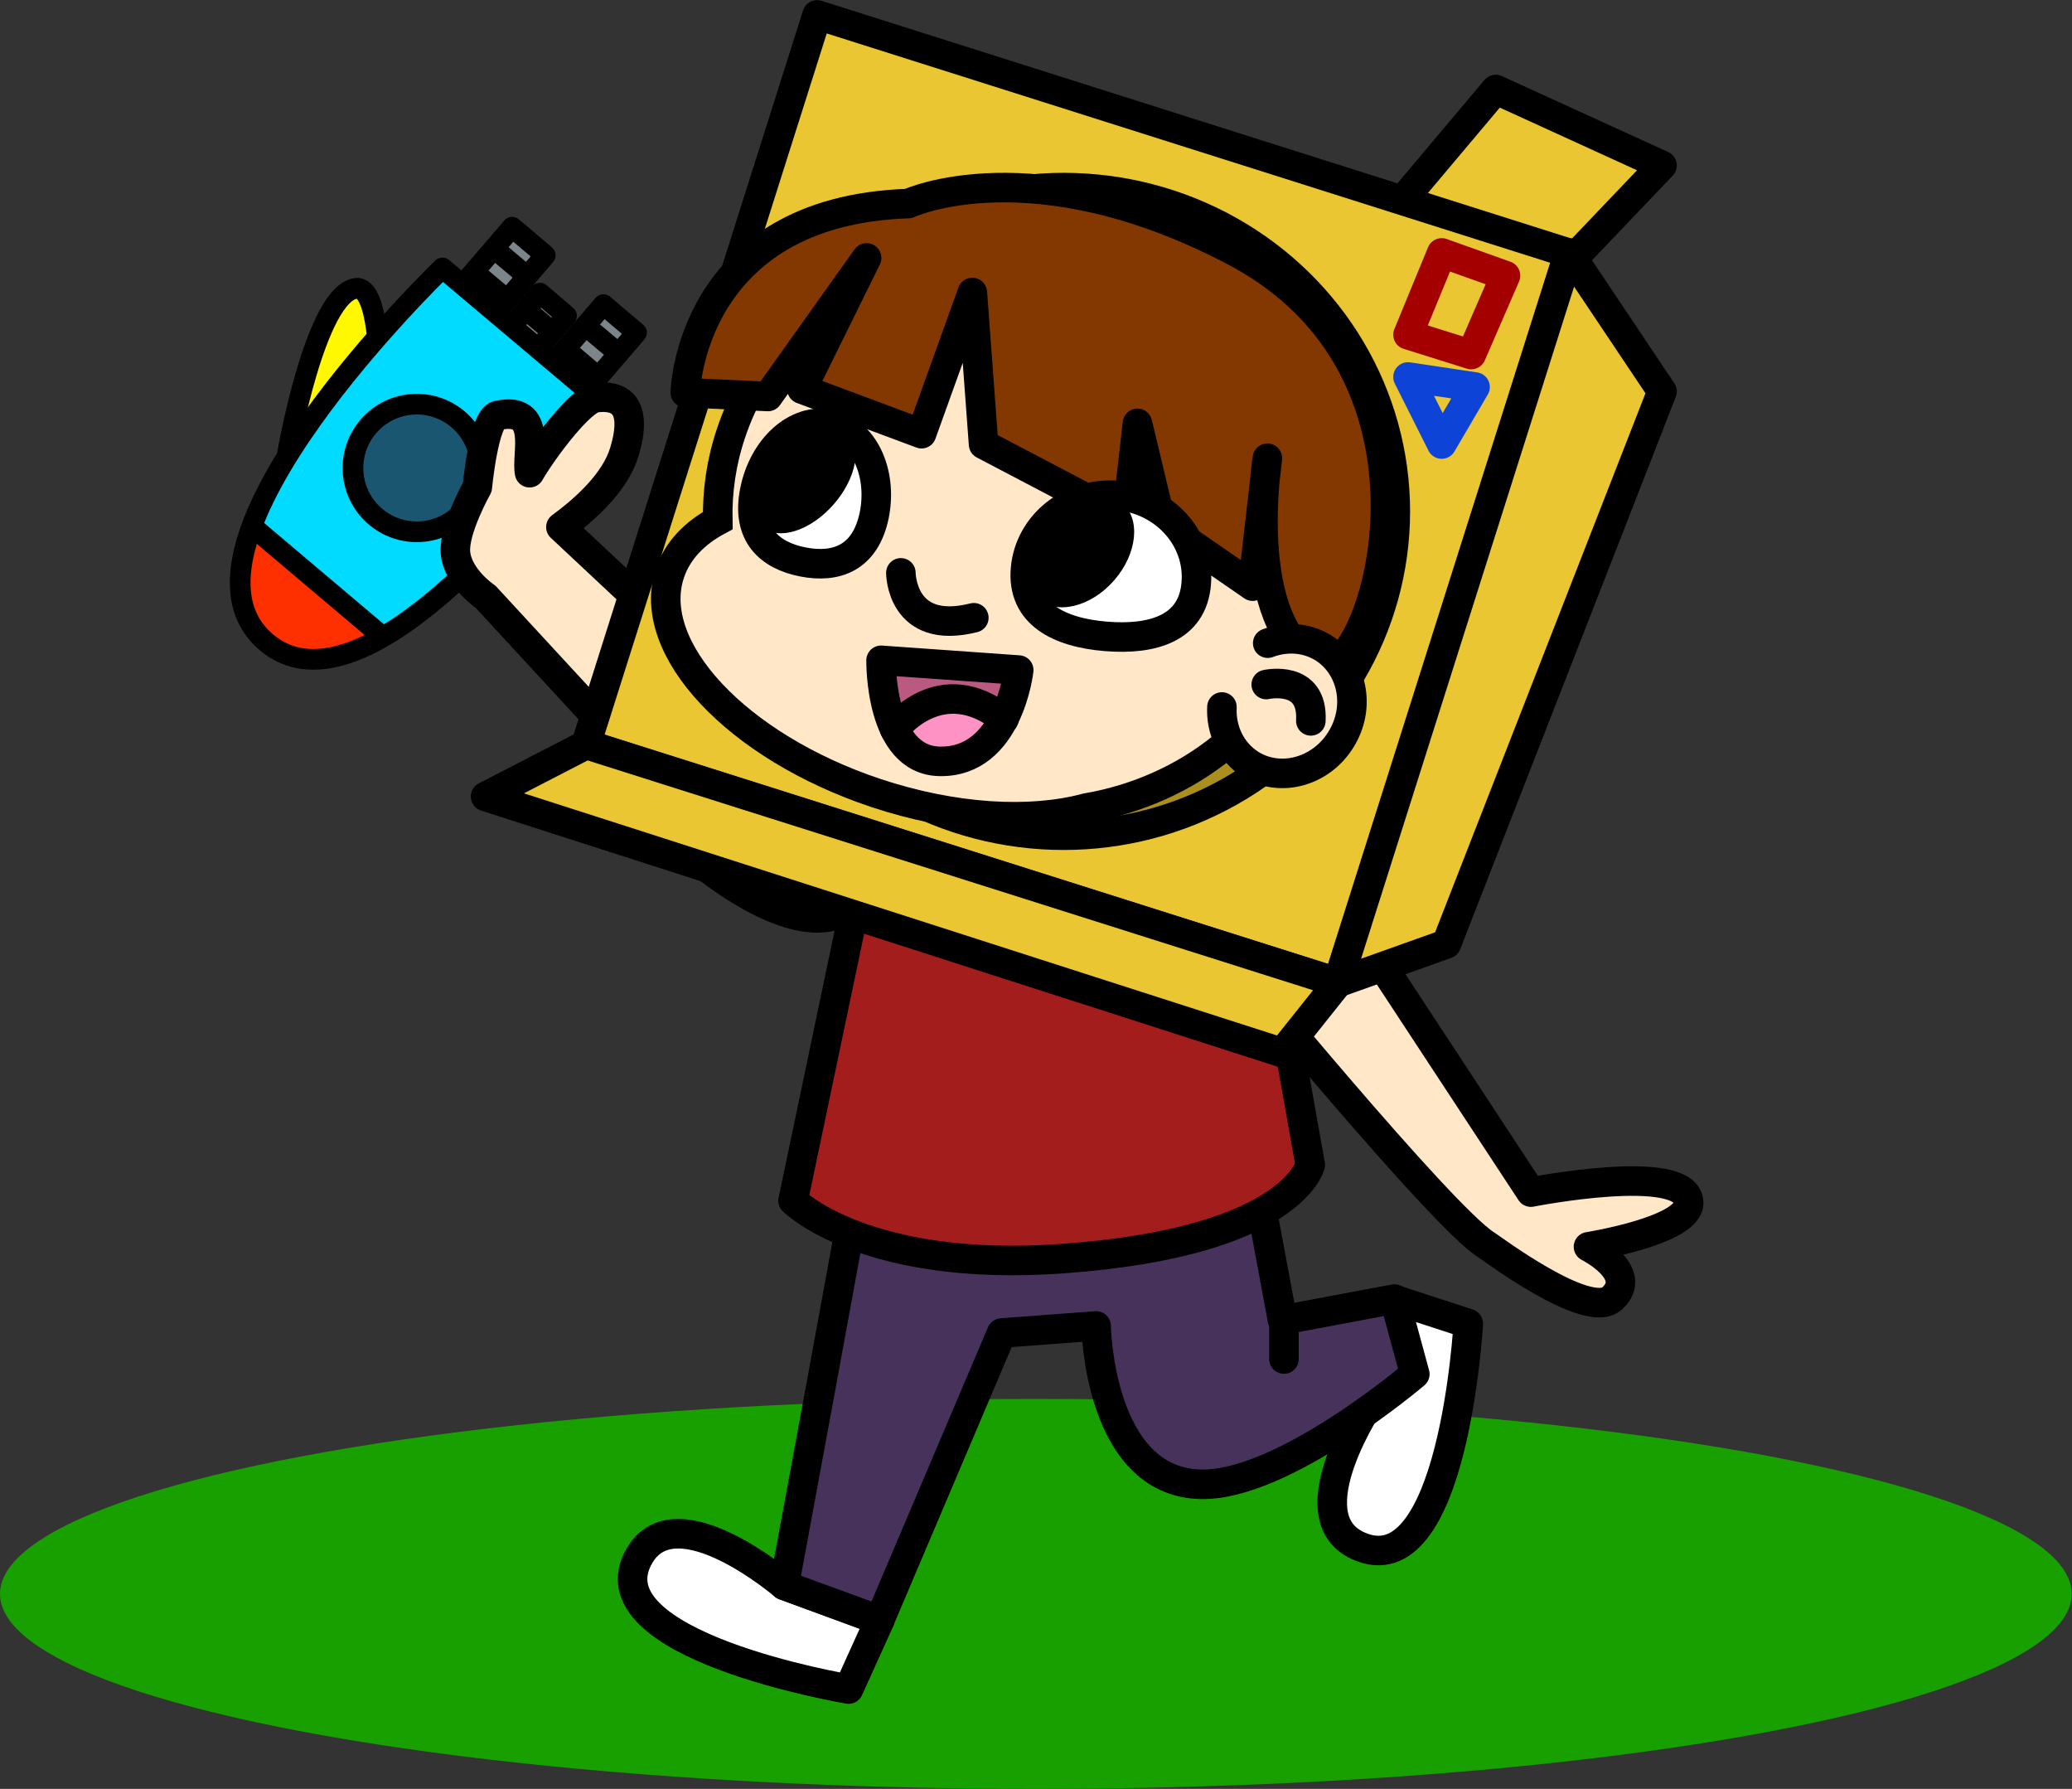 <svg version="1.1" id="inTheSkyImage2Graphic" xmlns="http://www.w3.org/2000/svg" xmlns:xlink="http://www.w3.org/1999/xlink" x="0px" y="0px" viewBox="0 0 701.5 605.5" enable-background="new 0 0 701.5 605.5" xml:space="preserve"><rect x="0" y="0" width="701.5" height="605.5" fill="#333333" stroke="none"/><g id="inTheSkyImage2"><g><ellipse fill="#18A000" cx="350.7" cy="539.5" rx="350.7" ry="66"/></g><g><g><g><path fill="#FFF800" stroke="#000000" stroke-width="7" stroke-linecap="round" stroke-linejoin="round" stroke-miterlimit="10" d="M97.4,153.2c0,0,9.4-54,23.2-55.6c7.9-0.9,7.9,29.2,7.9,29.2L97.4,153.2z"/><g><polygon fill="#7C8589" stroke="#000000" stroke-width="7" stroke-linecap="round" stroke-linejoin="round" stroke-miterlimit="10" points="182.8,99.2 191.8,106.9 176.7,124.5 167.7,116.9 "/><line fill="none" stroke="#000000" stroke-width="7" stroke-linecap="round" stroke-linejoin="round" stroke-miterlimit="10" x1="181" y1="118.2" x2="172.9" y2="111.4"/><line fill="none" stroke="#000000" stroke-width="7" stroke-linecap="round" stroke-linejoin="round" stroke-miterlimit="10" x1="186.5" y1="111.9" x2="178.3" y2="105"/></g><g><polygon fill="#7C8589" stroke="#000000" stroke-width="7" stroke-linecap="round" stroke-linejoin="round" stroke-miterlimit="10" points="204.3,103.1 215.5,112.6 196.7,134.5 185.5,125 "/><line fill="none" stroke="#000000" stroke-width="7" stroke-linecap="round" stroke-linejoin="round" stroke-miterlimit="10" x1="201.7" y1="126.9" x2="191.6" y2="118.3"/><line fill="none" stroke="#000000" stroke-width="7" stroke-linecap="round" stroke-linejoin="round" stroke-miterlimit="10" x1="208.5" y1="118.9" x2="198.4" y2="110.4"/></g><g><polygon fill="#7C8589" stroke="#000000" stroke-width="7" stroke-linecap="round" stroke-linejoin="round" stroke-miterlimit="10" points="173.4,76.9 184.6,86.4 165.8,108.4 154.5,98.9 "/><line fill="none" stroke="#000000" stroke-width="7" stroke-linecap="round" stroke-linejoin="round" stroke-miterlimit="10" x1="170.8" y1="100.7" x2="160.7" y2="92.2"/><line fill="none" stroke="#000000" stroke-width="7" stroke-linecap="round" stroke-linejoin="round" stroke-miterlimit="10" x1="177.6" y1="92.8" x2="167.5" y2="84.3"/></g><path fill="#FF3000" d="M91.8,177.9l-5.2-3L82,187.5l1,15.1l1.4,7.9l4.9,6.2l7.2,4.7l8.3,1.9l7-0.5c0,0,5.2-1.2,7.6-2.2c2.5-1,5.6-2.3,8.3-3.8s6.8-4.1,6.8-4.1L91.8,177.9z"/><polygon fill="#00DBFF" points="130.5,215.1 85.3,178.1 91,165.5 105,142.9 123.2,119.4 149.4,91.1 205.3,137.5 180.7,169.2 161.5,190 139.5,209.2 "/><path fill="none" stroke="#000000" stroke-width="7" stroke-linecap="round" stroke-linejoin="round" stroke-miterlimit="10" d="M205.3,137.5c0,0-77.1,112-115.1,79.9C51.9,185,149.8,90.7,149.8,90.7L205.3,137.5z"/><line fill="none" stroke="#000000" stroke-width="7" stroke-linecap="round" stroke-linejoin="round" stroke-miterlimit="10" x1="129.3" y1="215.3" x2="86" y2="178.7"/><circle fill="#1A5670" stroke="#000000" stroke-width="7" stroke-miterlimit="10" cx="141.1" cy="158.4" r="21.6"/></g><path fill="#FFE7C7" stroke="#000000" stroke-width="10" stroke-linecap="round" stroke-linejoin="round" stroke-miterlimit="10" d="M189.9,178.4c8.6-6.3,18.5-15.4,21.5-25.5c4.8-16-1.8-19.3-9.6-18.3c-5.2,0.6-17.8,17.3-22.5,25.4c-1.3-6,4.7-22.7-10.8-19.4c-4.7,1-6.9,24.3-6.9,24.3s-8.1,14.4-7.4,22.2c0.8,8.6,10.2,14.9,10.2,14.9l72.8,78.9l28.9-31.2L189.9,178.4z"/><path fill="#A31D1D" stroke="#000000" stroke-width="10" stroke-linecap="round" stroke-linejoin="round" stroke-miterlimit="10" d="M227.1,283.3c0,0,43.6,42.1,63.1,21.9c22.3-23.1-21.6-64.9-21.6-64.9L227.1,283.3z"/></g><g><path fill="#FFFFFF" stroke="#000000" stroke-width="10" stroke-linecap="round" stroke-linejoin="round" stroke-miterlimit="10" d="M464.6,473.5c0,0-27,39.6-4.8,49.7c32.3,14.7,37.3-75.2,37.3-75.2l-24.2-7.9L464.6,473.5z"/><path fill="#FFFFFF" stroke="#000000" stroke-width="10" stroke-linecap="round" stroke-linejoin="round" stroke-miterlimit="10" d="M265.5,536.6c0,0-36.4-31.2-48.9-10.2c-18.1,30.5,70.7,45.3,70.7,45.3l10.5-23.2L265.5,536.6z"/><path fill="#46325B" stroke="#000000" stroke-width="10" stroke-linecap="round" stroke-linejoin="round" stroke-miterlimit="10" d="M290.4,400.5c0,1.7-24.9,136.1-24.9,136.1l32.3,11.8l41.3-97.2l32-2.4c0,0,0.8,52.8,35.4,53.6c27.9,0.7,72.5-37.3,72.5-37.3l-6.9-25.4l-37.9,7.1c0,0-13.3-72.5-13.6-70.1C420.4,379.2,290.4,400.5,290.4,400.5z"/><line fill="none" stroke="#000000" stroke-width="10" stroke-linecap="round" stroke-linejoin="round" stroke-miterlimit="10" x1="434.7" y1="447" x2="434.7" y2="460"/></g><g><path fill="#A31D1D" stroke="#000000" stroke-width="10" stroke-linecap="round" stroke-linejoin="round" stroke-miterlimit="10" d="M297.3,269.1l-28.8,137.3c0,0,24.3,24.5,91.4,19.6c77.7-5.6,83.7-31.7,83.7-31.7L419,256L297.3,269.1z"/></g><g><path fill="#FFE7C7" stroke="#000000" stroke-width="10" stroke-linecap="round" stroke-linejoin="round" stroke-miterlimit="10" d="M416.4,324.6c0,0,71.7,87.3,86.7,96.7c1.8,1.1,34.5,25.7,42.7,18.2c9.5-8.7-8-17.5-8-17.5s34.7-5.5,33.9-15.2c-1.1-13.6-53.4-3.3-53.4-3.3L453,304.1L416.4,324.6z"/><path fill="#A31D1D" stroke="#000000" stroke-width="10" stroke-linecap="round" stroke-linejoin="round" stroke-miterlimit="10" d="M415.2,345.8c0,0-32.6-51.1-8.9-66.2c27-17.2,59.3,34.1,59.3,34.1L415.2,345.8z"/></g><g><polygon fill="#EAC632" stroke="#000000" stroke-width="10" stroke-linecap="round" stroke-linejoin="round" stroke-miterlimit="10" points="469.1,74.6 506.4,30.3 562.7,56 521.4,99.3 "/><rect x="231.4" y="39.3" transform="matrix(0.953 0.302 -0.302 0.953 67.991 -102.292)" fill="#EAC632" stroke="#000000" stroke-width="10" stroke-linecap="round" stroke-linejoin="round" stroke-miterlimit="10" width="267" height="259"/><polygon fill="#EAC632" stroke="#000000" stroke-width="10" stroke-linecap="round" stroke-linejoin="round" stroke-miterlimit="10" points="531.3,85.6 562.7,132.5 489.7,319.5 453,332.6 "/><polygon fill="none" stroke="#A50000" stroke-width="10" stroke-linecap="round" stroke-linejoin="round" stroke-miterlimit="10" points="488.1,85.6 476.7,113.3 498.1,120 509.7,93.3 "/><polygon fill="none" stroke="#0E43D8" stroke-width="10" stroke-linecap="round" stroke-linejoin="round" stroke-miterlimit="10" points="476.7,127.6 499.4,131 488.1,150.3 "/><polygon fill="#EAC632" stroke="#000000" stroke-width="10" stroke-linecap="round" stroke-linejoin="round" stroke-miterlimit="10" points="198.5,252 164.4,269.6 434.1,356.3 453,332.6 "/><ellipse fill="#AA8F1D" stroke="#000000" stroke-width="10" stroke-linecap="round" stroke-linejoin="round" stroke-miterlimit="10" cx="360.1" cy="173.1" rx="112.3" ry="109.6"/></g><g><g><path fill="#FFE7C7" stroke="#000000" stroke-width="10" stroke-miterlimit="10" d="M442.6,211.7C459.2,161.9,429,107,375.1,89c-53.9-18-111,7.8-127.6,57.6c-3.3,9.8-4.7,19.7-4.5,29.6c-8,4.3-13.7,10.3-16.2,17.8c-8.5,25.4,22.7,58.7,69.7,74.4c26.5,8.8,52.3,10.2,71.3,5.1C402.2,267.6,431.5,245,442.6,211.7z"/></g><g><path fill="none" stroke="#000000" stroke-width="10" stroke-linecap="round" stroke-linejoin="round" stroke-miterlimit="10" d="M305,193.9c0,0,0,21.4,24.7,15.2"/></g><g><path fill="#823800" stroke="#000000" stroke-width="10" stroke-linecap="round" stroke-linejoin="round" stroke-miterlimit="10" d="M446.1,224.6c-26-13.7-17-69.5-17-69.5l-5,43.3l-30.9-21.3l-8.1-33.8l-3.7,32.5l-48.4-25.4l-3.8-51.4l-17.2,47.8l-40.5-15.1l21.9-44.4L260,134.2l-28-1.3c0,0,1.4-61.5,75.5-64c0,0,42.1-19.7,110.4,16.1c65.8,34.5,54.7,110.7,39.7,133.4C450.3,229.6,446.1,224.6,446.1,224.6z"/></g><g><path fill="#FFE7C7" stroke="#000000" stroke-width="10" stroke-linecap="round" stroke-miterlimit="10" d="M429.2,217.7c6.1-2.3,12.9-2,18.7,1.5c10.1,6.3,12.9,20.2,6.1,31.1c-6.7,10.9-20.4,14.7-30.5,8.5c-6.7-4.2-10.2-11.7-9.8-19.5"/><path fill="none" stroke="#000000" stroke-width="10" stroke-linecap="round" stroke-linejoin="round" stroke-miterlimit="10" d="M428.7,231.7c0,0,16-3.6,15.1,12.3"/></g><g><g><path fill="#FFFFFF" stroke="#000000" stroke-width="10" stroke-linecap="round" stroke-linejoin="round" stroke-miterlimit="10" d="M347.2,192.6c-1.3,15.1,11.2,21.5,27.2,22.8s29.4-2.8,30.6-17.9c1.3-15.1-10.6-28.4-26.6-29.8C362.5,166.4,348.5,177.5,347.2,192.6z"/><ellipse transform="matrix(-0.752 -0.659 0.659 -0.752 517.693 567.72)" cx="365.6" cy="186.6" rx="15.2" ry="21.6"/></g><g><path fill="#FFFFFF" stroke="#000000" stroke-width="10" stroke-linecap="round" stroke-linejoin="round" stroke-miterlimit="10" d="M255.5,166.3c-2.9,14.7,5.1,21.7,16.3,23.9s21.2-1.2,24.2-15.9c2.9-14.7-3.8-28.4-15-30.7S258.4,151.5,255.5,166.3z"/><ellipse transform="matrix(-0.752 -0.659 0.659 -0.752 370.249 463.384)" cx="272.2" cy="162.1" rx="13.1" ry="21.6"/></g></g><g><path fill="#FF92C4" d="M334.6,235.4l0.9,9.8l-6,8.9l-10.7,2.7c0,0-10.9-1.3-11.3-3.3c-0.3-2.1-4.7-10.9-4.7-10.9l-0.9-11.7L334.6,235.4z"/><polygon fill="#BA5A81" points="338.9,224.6 344.2,233.4 342.3,241.6 331.3,238.3 316.7,236.6 304.7,241.6 297.3,232.8 298.4,222.5 "/><path fill="none" stroke="#000000" stroke-width="10" stroke-linecap="round" stroke-linejoin="round" stroke-miterlimit="10" d="M298.3,223.5l46.6,3.3c0,0-3.4,31.3-26.7,30.9C297.7,257.4,298.3,223.5,298.3,223.5z"/><path fill="none" stroke="#000000" stroke-width="10" stroke-linecap="round" stroke-linejoin="round" stroke-miterlimit="10" d="M302.9,246.8c0,0,15.4-20.5,37-3.4"/></g></g></g></g></svg>